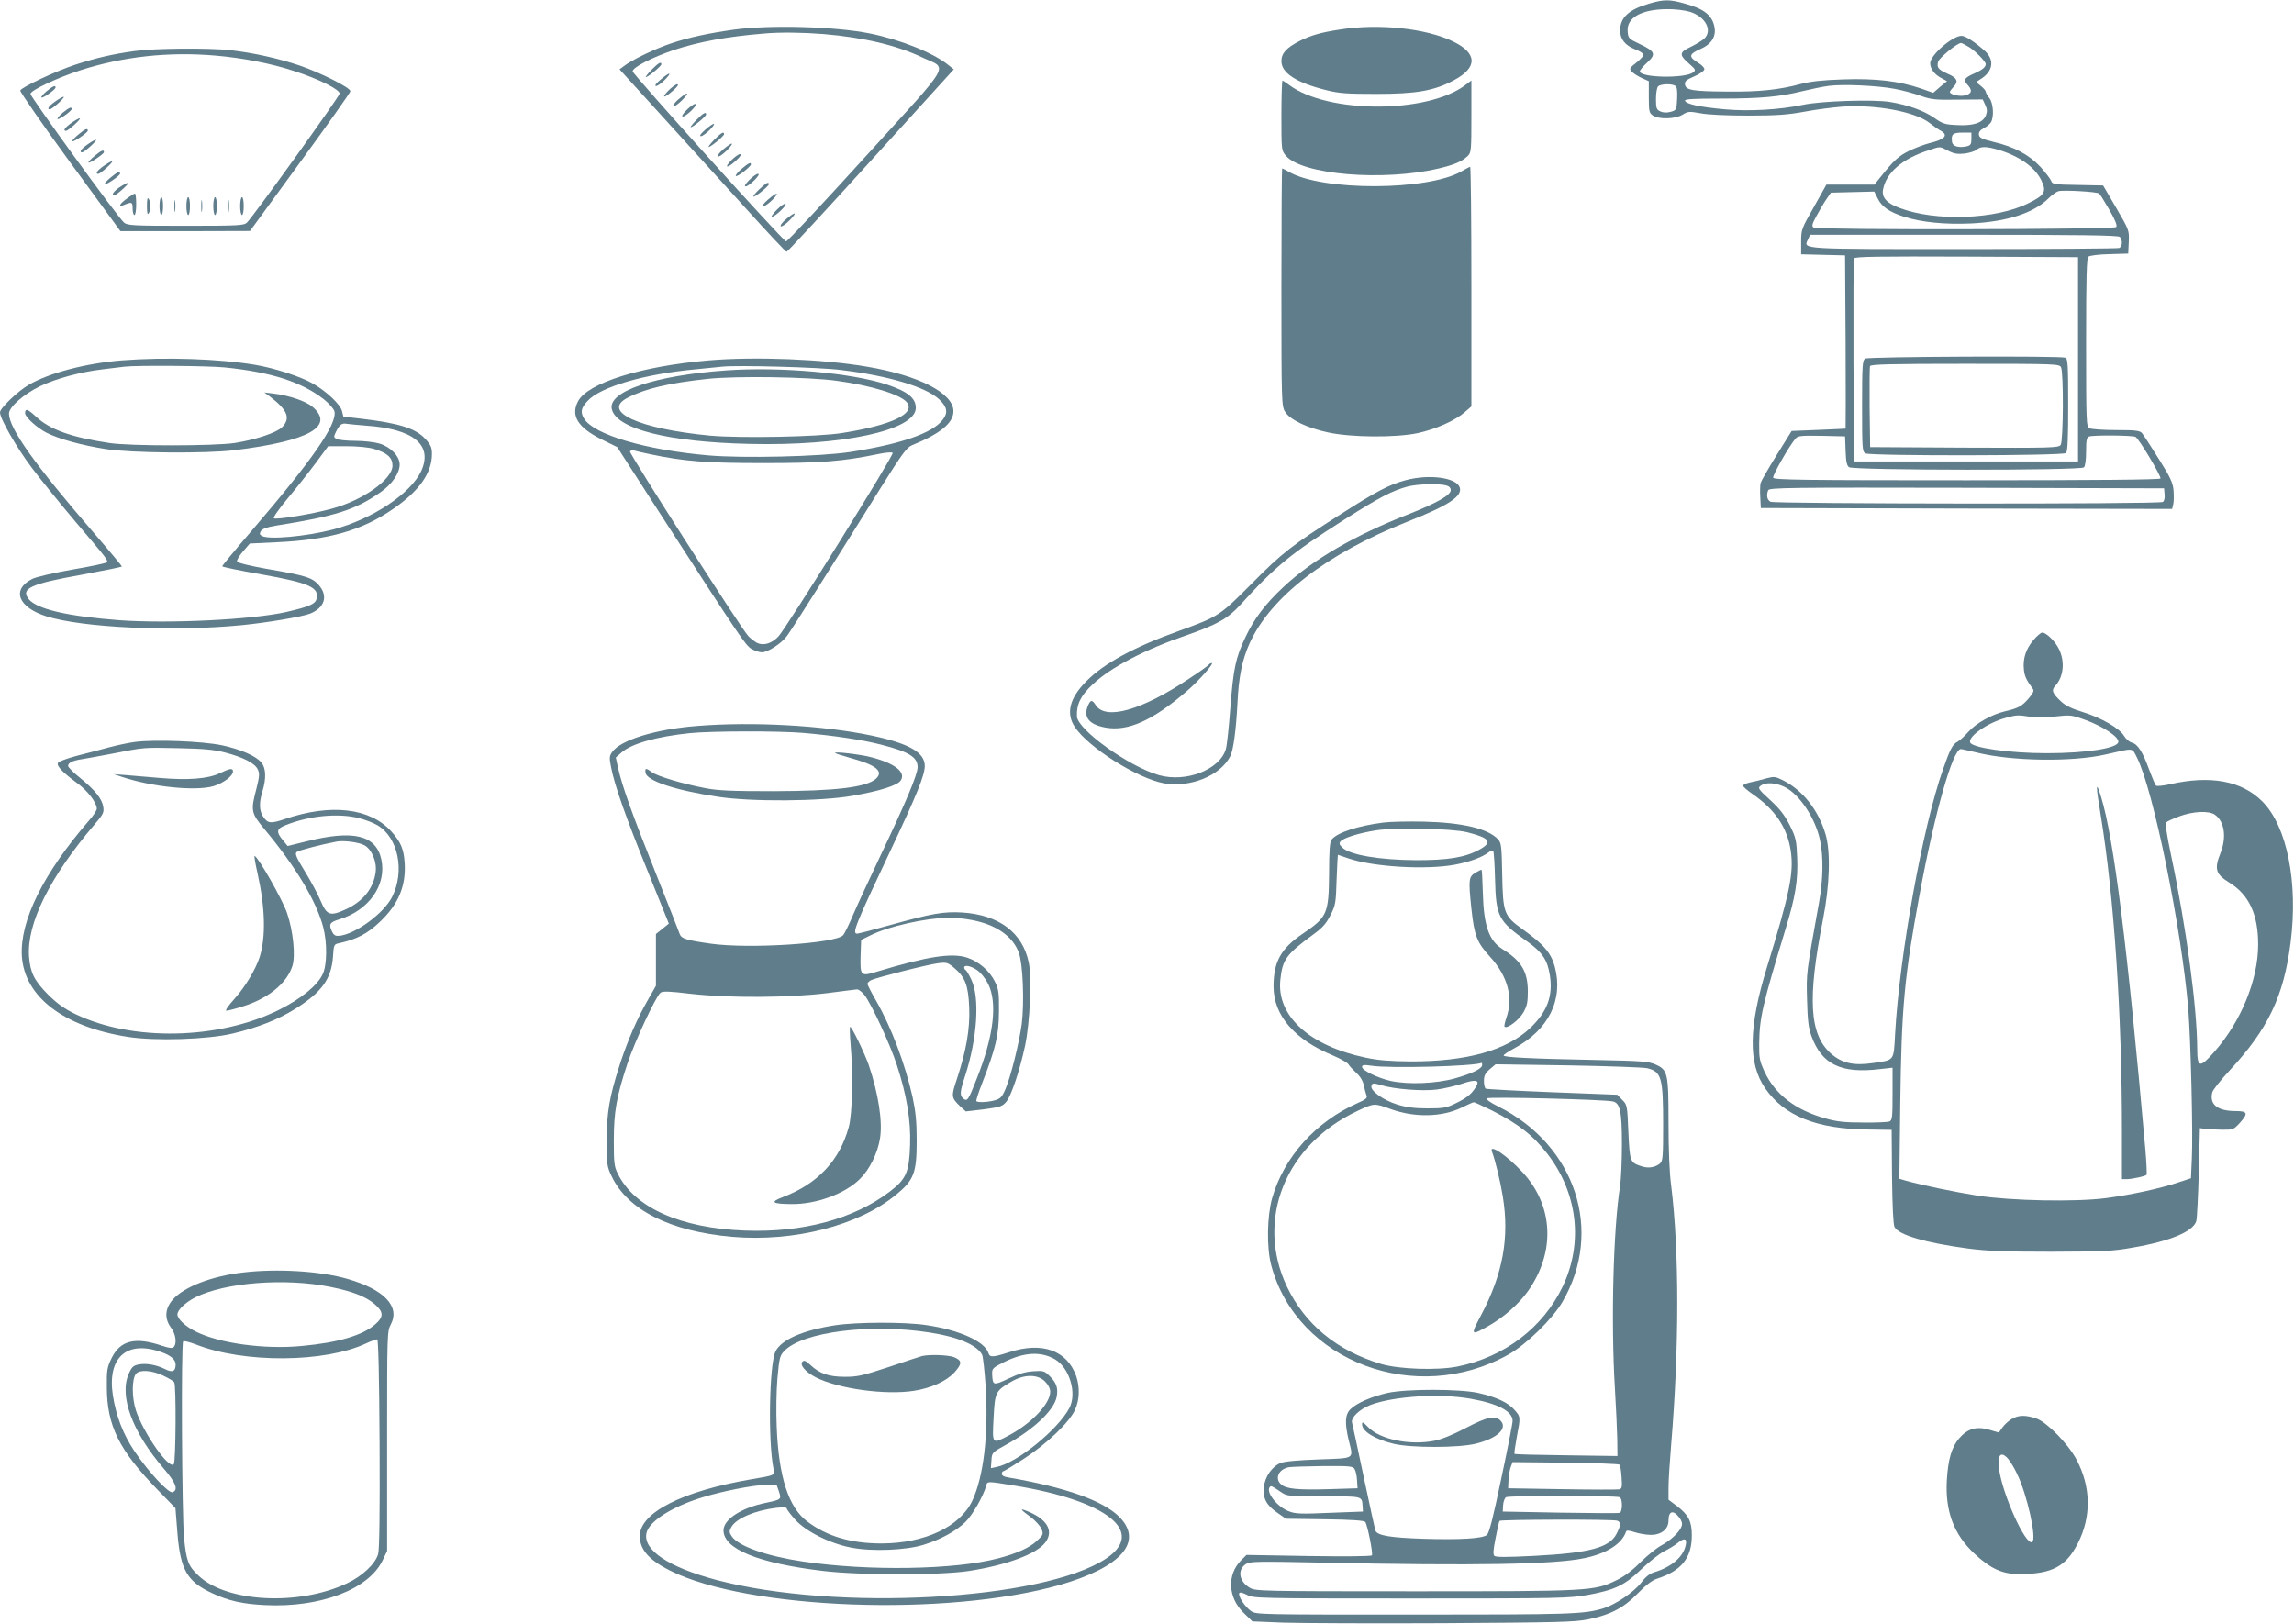 <?xml version="1.0" standalone="no"?>
<!DOCTYPE svg PUBLIC "-//W3C//DTD SVG 20010904//EN"
 "http://www.w3.org/TR/2001/REC-SVG-20010904/DTD/svg10.dtd">
<svg version="1.0" xmlns="http://www.w3.org/2000/svg"
 width="1280pt" height="906pt" viewBox="0 0 1280 906"
 preserveAspectRatio="xMidYMid meet">
<g transform="translate(0,906) scale(0.1,-0.1)"
fill="#607d8b" stroke="none">
<path d="M9205 9041 c-117 -34 -165 -78 -165 -152 0 -48 29 -83 85 -105 25 -9
45 -22 45 -30 0 -7 -18 -27 -40 -44 -38 -30 -40 -34 -25 -50 9 -9 33 -25 55
-35 l40 -18 0 -88 c0 -79 2 -89 22 -103 33 -23 125 -21 166 4 31 19 38 19 100
8 40 -8 146 -13 267 -13 162 0 222 5 315 22 63 12 158 24 210 28 188 13 410
-29 489 -93 20 -16 46 -34 59 -41 46 -25 25 -49 -63 -70 -27 -7 -78 -26 -113
-43 -59 -29 -84 -52 -160 -147 l-33 -41 -134 0 -134 0 -70 -125 c-69 -121 -71
-126 -71 -194 l0 -70 123 -3 122 -3 3 -482 c1 -266 1 -484 0 -485 -2 0 -70 -4
-152 -7 l-149 -6 -84 -135 c-46 -74 -86 -144 -89 -155 -3 -12 -4 -48 -2 -80
l3 -60 1147 -3 1148 -2 6 25 c4 14 4 49 2 78 -4 44 -17 72 -83 177 -43 69 -85
133 -93 143 -13 14 -34 17 -144 17 -71 0 -138 5 -149 10 -18 10 -19 26 -19
479 0 374 3 471 13 479 7 6 60 13 118 14 l104 3 3 65 c3 65 2 66 -70 190 l-73
125 -142 3 c-132 2 -142 4 -148 23 -4 10 -31 46 -60 78 -64 68 -146 112 -261
139 -65 16 -80 23 -82 40 -2 15 6 25 27 37 17 8 35 24 41 34 17 33 12 106 -10
134 -11 14 -20 30 -20 35 0 6 -12 20 -27 32 -27 21 -27 23 -9 34 75 43 88 107
34 159 -55 50 -110 87 -133 87 -51 0 -175 -108 -175 -153 0 -31 25 -64 63 -83
l31 -17 -39 -32 -38 -33 -68 24 c-124 42 -252 57 -432 51 -119 -4 -182 -11
-237 -25 -121 -33 -234 -45 -410 -43 -195 1 -234 8 -238 39 -3 18 6 26 52 46
32 14 56 31 56 40 0 8 -15 24 -34 35 -55 34 -53 48 9 76 65 28 92 71 81 126
-13 64 -58 100 -165 129 -84 24 -116 24 -196 1z m222 -46 c90 -27 131 -106 81
-152 -13 -11 -45 -30 -71 -43 -67 -31 -69 -45 -16 -92 41 -36 43 -39 26 -52
-45 -35 -297 -30 -297 6 0 6 18 28 41 49 51 47 45 62 -43 104 -60 28 -63 32
-66 69 -7 77 76 124 219 125 41 1 98 -6 126 -14z m1562 -199 c36 -23 91 -80
91 -94 -1 -17 -19 -32 -62 -51 -58 -25 -65 -37 -38 -66 28 -30 21 -50 -19 -58
-31 -6 -81 6 -81 20 0 4 10 17 21 29 29 30 19 50 -35 73 -51 23 -60 34 -52 66
6 22 107 105 128 105 5 0 26 -11 47 -24z m-1641 -215 c9 -5 12 -27 10 -72 -3
-62 -4 -64 -36 -73 -22 -6 -41 -5 -57 2 -22 10 -25 18 -25 70 0 32 5 63 12 70
14 14 76 16 96 3z m1225 -17 c43 -8 109 -26 145 -39 59 -21 83 -23 206 -21
l139 1 14 -30 c11 -23 12 -37 4 -58 -16 -42 -69 -60 -160 -55 -68 3 -81 7
-128 40 -59 41 -145 72 -247 89 -89 15 -384 6 -486 -16 -135 -28 -299 -37
-436 -25 -141 13 -216 29 -222 48 -3 9 42 12 200 12 223 0 329 10 458 42 47
11 112 25 145 29 80 10 269 2 368 -17z m427 -279 c0 -28 -4 -36 -24 -41 -45
-11 -81 -1 -84 24 -6 43 4 52 58 52 l50 0 0 -35z m-130 -66 c33 -17 52 -20 92
-16 28 4 58 13 68 22 21 19 53 19 121 -1 116 -35 204 -97 239 -170 31 -63 20
-83 -72 -128 -182 -91 -519 -103 -720 -26 -71 26 -100 59 -91 103 18 94 107
171 253 218 69 23 62 23 110 -2z m843 -239 c5 -4 30 -45 57 -91 33 -58 45 -88
38 -96 -12 -14 -1665 -17 -1688 -3 -12 8 -10 18 15 64 17 31 41 73 55 93 l26
38 121 3 121 3 19 -38 c22 -47 67 -77 149 -103 100 -31 226 -43 369 -37 201 9
353 58 435 140 19 19 44 37 55 40 28 8 218 -3 228 -13z m115 -242 c17 -17 15
-55 -4 -62 -9 -3 -397 -6 -863 -6 -925 0 -899 -2 -873 54 l12 26 858 0 c654 0
861 -3 870 -12z m-233 -683 l0 -570 -625 0 -625 0 -3 560 c-1 308 0 566 3 573
3 10 134 12 627 10 l623 -3 0 -570z m-1297 -510 c2 -61 7 -83 19 -92 24 -18
1293 -19 1311 -1 7 7 12 42 12 89 0 61 3 78 16 83 22 9 247 7 260 -2 21 -13
145 -222 139 -232 -4 -7 -363 -10 -1081 -10 -907 0 -1075 2 -1080 14 -5 12 88
176 125 219 13 15 30 17 145 15 l131 -3 3 -80z m1780 -244 c2 -20 -2 -37 -10
-42 -20 -13 -2165 -11 -2189 1 -19 11 -24 35 -13 64 6 15 110 16 1108 14
l1101 -3 3 -34z"/>
<path d="M10408 7059 c-16 -9 -18 -33 -18 -264 0 -241 1 -255 19 -265 30 -15
1103 -14 1119 2 9 9 12 82 12 269 0 225 -2 258 -16 263 -28 11 -1098 6 -1116
-5z m1092 -48 c15 -30 13 -413 -2 -434 -12 -16 -53 -17 -538 -15 l-525 3 -3
220 c-1 121 0 225 2 232 4 10 114 13 530 13 509 0 526 -1 536 -19z"/>
<path d="M4098 8895 c-143 -20 -252 -43 -353 -77 -90 -30 -219 -92 -264 -127
l-24 -18 239 -263 c132 -145 339 -374 462 -509 122 -135 226 -246 231 -246 5
0 217 229 471 509 l462 509 -29 23 c-82 68 -271 144 -443 178 -190 38 -554 48
-752 21z m497 -25 c225 -19 409 -63 550 -130 145 -69 180 -8 -316 -554 -238
-262 -437 -475 -443 -473 -21 7 -855 932 -856 949 0 22 107 77 230 119 140 46
296 75 505 92 89 8 216 6 330 -3z"/>
<path d="M3635 8670 c-21 -22 -35 -40 -31 -40 13 0 86 61 86 71 0 18 -16 8
-55 -31z"/>
<path d="M3685 8615 c-25 -21 -34 -34 -24 -35 8 0 30 16 49 35 44 45 27 45
-25 0z"/>
<path d="M3730 8555 c-44 -45 -25 -45 26 0 24 21 33 34 23 35 -8 0 -30 -16
-49 -35z"/>
<path d="M3786 8506 c-21 -18 -34 -36 -29 -39 5 -3 27 12 48 33 47 48 35 52
-19 6z"/>
<path d="M3830 8445 c-22 -23 -29 -35 -19 -35 8 0 30 16 49 35 22 23 29 35 19
35 -8 0 -30 -16 -49 -35z"/>
<path d="M3885 8390 c-21 -22 -35 -40 -31 -40 13 0 86 61 86 71 0 18 -16 8
-55 -31z"/>
<path d="M3934 8335 c-24 -21 -33 -34 -23 -35 8 0 30 16 49 35 44 45 25 45
-26 0z"/>
<path d="M3985 8280 c-21 -22 -35 -40 -31 -40 13 0 86 61 86 71 0 18 -16 8
-55 -31z"/>
<path d="M4036 8227 c-22 -19 -35 -36 -29 -40 5 -3 27 12 48 33 47 48 35 52
-19 7z"/>
<path d="M4080 8165 c-44 -45 -21 -46 28 0 24 22 31 35 21 35 -8 0 -30 -16
-49 -35z"/>
<path d="M4137 8117 c-21 -18 -35 -36 -31 -39 7 -7 84 52 84 65 0 14 -15 6
-53 -26z"/>
<path d="M4180 8055 c-22 -23 -29 -35 -19 -35 8 0 30 16 49 35 22 23 29 35 19
35 -8 0 -30 -16 -49 -35z"/>
<path d="M4237 8004 c-21 -20 -36 -38 -33 -41 6 -6 86 58 86 69 0 16 -15 8
-53 -28z"/>
<path d="M4284 7945 c-24 -21 -33 -34 -23 -35 8 0 30 16 49 35 44 45 25 45
-26 0z"/>
<path d="M4335 7890 c-22 -22 -34 -40 -29 -40 18 0 88 66 77 73 -5 3 -27 -12
-48 -33z"/>
<path d="M4386 7837 c-22 -19 -35 -36 -29 -40 5 -3 27 12 48 33 47 48 35 52
-19 7z"/>
<path d="M7475 8895 c-105 -16 -159 -32 -220 -62 -76 -38 -105 -70 -105 -114
0 -66 82 -120 250 -162 72 -18 114 -21 280 -21 222 0 322 17 432 76 134 71
132 151 -5 217 -150 73 -415 101 -632 66z"/>
<path d="M750 8775 c-121 -17 -210 -37 -330 -76 -109 -36 -299 -125 -307 -144
-2 -7 122 -187 277 -399 l282 -386 362 0 361 1 280 384 c154 211 280 389 280
396 0 20 -168 104 -285 144 -120 40 -255 70 -385 85 -122 13 -419 11 -535 -5z
m450 -25 c154 -13 312 -44 440 -86 135 -43 255 -103 255 -126 0 -16 -477 -679
-517 -720 -16 -16 -46 -18 -342 -18 -294 0 -326 2 -344 18 -33 27 -522 701
-522 718 0 20 152 91 282 133 238 76 491 103 748 81z"/>
<path d="M260 8551 c-19 -16 -32 -32 -29 -35 6 -7 79 44 79 56 0 14 -14 8 -50
-21z"/>
<path d="M307 8493 c-35 -25 -47 -43 -29 -43 13 0 89 69 77 70 -6 0 -27 -12
-48 -27z"/>
<path d="M350 8431 c-19 -16 -32 -32 -29 -35 6 -7 79 44 79 56 0 14 -14 8 -50
-21z"/>
<path d="M397 8373 c-35 -25 -47 -43 -29 -43 13 0 89 69 77 70 -6 0 -27 -12
-48 -27z"/>
<path d="M437 8309 c-21 -17 -36 -34 -33 -37 7 -6 86 48 86 59 0 16 -15 10
-53 -22z"/>
<path d="M487 8253 c-35 -25 -47 -43 -29 -43 13 0 89 69 77 70 -6 0 -27 -12
-48 -27z"/>
<path d="M527 8189 c-21 -17 -36 -33 -33 -36 6 -6 86 48 86 58 0 16 -15 10
-53 -22z"/>
<path d="M577 8133 c-35 -25 -47 -43 -29 -43 13 0 89 69 77 70 -6 0 -27 -12
-48 -27z"/>
<path d="M617 8069 c-21 -17 -36 -34 -33 -37 7 -6 86 48 86 59 0 16 -15 10
-53 -22z"/>
<path d="M667 8015 c-34 -23 -48 -45 -29 -45 11 0 88 69 77 70 -6 0 -27 -11
-48 -25z"/>
<path d="M708 7952 c-39 -28 -51 -49 -20 -37 48 20 52 19 52 -19 0 -20 5 -36
10 -36 6 0 10 27 10 60 0 33 -3 60 -7 60 -5 -1 -25 -13 -45 -28z"/>
<path d="M820 7910 c0 -39 3 -51 10 -40 5 8 10 26 10 40 0 14 -5 32 -10 40 -7
11 -10 -1 -10 -40z"/>
<path d="M890 7910 c0 -27 5 -50 10 -50 6 0 10 23 10 50 0 28 -4 50 -10 50 -5
0 -10 -22 -10 -50z"/>
<path d="M973 7910 c0 -30 2 -43 4 -27 2 15 2 39 0 55 -2 15 -4 2 -4 -28z"/>
<path d="M1040 7910 c0 -27 5 -50 10 -50 6 0 10 23 10 50 0 28 -4 50 -10 50
-5 0 -10 -22 -10 -50z"/>
<path d="M1123 7910 c0 -30 2 -43 4 -27 2 15 2 39 0 55 -2 15 -4 2 -4 -28z"/>
<path d="M1190 7910 c0 -27 5 -50 10 -50 6 0 10 23 10 50 0 28 -4 50 -10 50
-5 0 -10 -22 -10 -50z"/>
<path d="M1273 7910 c0 -30 2 -43 4 -27 2 15 2 39 0 55 -2 15 -4 2 -4 -28z"/>
<path d="M1340 7910 c0 -27 5 -50 10 -50 6 0 10 23 10 50 0 28 -4 50 -10 50
-5 0 -10 -22 -10 -50z"/>
<path d="M7150 8416 c0 -194 0 -195 25 -225 90 -106 542 -144 853 -71 89 21
132 40 163 71 18 18 19 34 19 220 l0 200 -33 -25 c-211 -161 -769 -161 -984 0
-17 13 -34 24 -37 24 -3 0 -6 -87 -6 -194z"/>
<path d="M8155 8104 c-187 -109 -777 -111 -963 -3 -18 10 -35 19 -38 19 -2 0
-4 -298 -4 -662 0 -641 1 -664 20 -695 27 -45 123 -91 240 -116 128 -28 377
-30 500 -4 99 21 210 70 263 117 l37 32 0 669 c0 368 -3 669 -7 668 -5 -1 -26
-12 -48 -25z"/>
<path d="M680 7049 c-200 -16 -406 -70 -519 -136 -61 -35 -161 -131 -161 -154
0 -36 92 -196 178 -310 48 -64 157 -198 242 -299 182 -214 186 -218 174 -229
-5 -4 -92 -23 -194 -40 -101 -18 -201 -41 -221 -52 -116 -59 -78 -158 79 -208
203 -64 701 -87 1087 -50 144 14 340 47 386 65 81 33 101 98 48 159 -37 42
-71 53 -293 91 -95 17 -160 33 -163 41 -3 7 12 32 33 56 l38 44 146 7 c295 13
481 66 655 187 145 100 215 200 215 306 0 35 -6 50 -36 83 -54 59 -144 88
-354 113 l-104 12 -8 32 c-10 37 -86 109 -161 152 -70 40 -212 86 -322 105
-203 34 -501 44 -745 25z m571 -39 c261 -26 432 -81 557 -179 28 -23 54 -52
58 -66 17 -70 -122 -271 -468 -674 -87 -101 -158 -187 -158 -191 0 -4 98 -24
217 -45 270 -48 326 -73 309 -138 -7 -28 -42 -43 -168 -72 -189 -43 -656 -66
-932 -46 -290 22 -461 62 -506 118 -46 59 11 85 297 136 123 23 223 43 223 46
0 3 -68 85 -151 181 -337 390 -478 589 -479 672 0 36 82 109 174 153 89 43
228 80 348 94 51 6 107 13 123 15 70 8 461 5 556 -4z m789 -325 c267 -18 376
-107 311 -252 -58 -127 -273 -270 -493 -328 -151 -39 -362 -58 -398 -35 -12 7
-12 13 -4 27 8 12 34 22 85 30 330 52 442 88 582 186 65 45 107 107 107 155 0
46 -50 98 -113 117 -28 8 -88 15 -134 15 -47 0 -93 5 -104 10 -18 10 -18 12
-3 43 20 39 32 47 59 42 11 -2 58 -6 105 -10z m47 -130 c73 -22 103 -48 103
-93 0 -77 -165 -194 -340 -241 -108 -30 -312 -63 -322 -53 -5 5 31 55 79 113
48 57 118 146 156 197 l68 92 102 0 c63 0 123 -6 154 -15z"/>
<path d="M1505 6848 c100 -76 118 -122 69 -172 -32 -31 -145 -69 -264 -88
-113 -17 -584 -18 -700 0 -213 32 -332 75 -408 146 -47 44 -62 49 -62 20 0
-21 67 -82 120 -109 69 -35 197 -70 331 -91 141 -22 558 -26 719 -6 412 51
559 132 435 241 -37 32 -133 65 -220 75 l-50 6 30 -22z"/>
<path d="M3955 7049 c-376 -32 -677 -126 -730 -229 -42 -80 0 -147 134 -213
l85 -42 258 -400 c432 -668 457 -705 491 -726 18 -10 43 -19 58 -19 33 0 108
48 140 91 25 33 247 384 524 828 121 193 145 225 175 237 157 64 230 124 230
189 0 101 -192 200 -483 249 -245 42 -622 57 -882 35z m740 -54 c265 -32 473
-95 546 -164 45 -43 50 -75 18 -115 -58 -74 -233 -134 -514 -178 -168 -26
-601 -36 -795 -19 -351 31 -637 116 -691 205 -22 36 -17 60 20 99 71 78 317
150 601 176 63 6 131 13 150 15 82 9 543 -3 665 -19z m-1070 -469 c195 -41
315 -50 635 -50 321 0 440 9 639 50 42 9 77 12 82 7 10 -10 -594 -979 -638
-1025 -38 -40 -84 -53 -120 -35 -15 9 -38 26 -49 39 -42 46 -665 1019 -659
1029 4 5 14 7 23 5 10 -3 49 -12 87 -20z"/>
<path d="M4050 6993 c-397 -28 -661 -118 -636 -217 27 -110 317 -183 766 -193
521 -13 930 76 930 201 0 55 -45 91 -161 130 -194 65 -599 101 -899 79z m620
-58 c190 -26 353 -76 389 -119 53 -63 -81 -128 -358 -172 -132 -22 -572 -30
-738 -15 -399 38 -611 135 -460 212 99 51 231 82 447 105 161 17 561 11 720
-11z"/>
<path d="M7842 6380 c-90 -24 -164 -63 -359 -188 -275 -175 -330 -218 -498
-388 -180 -181 -185 -184 -405 -264 -251 -90 -419 -181 -518 -281 -94 -94
-116 -180 -64 -257 76 -114 349 -286 496 -313 146 -26 315 42 370 150 18 34
33 146 41 301 7 144 26 237 66 327 117 261 430 503 885 683 228 90 305 141
289 190 -18 55 -171 76 -303 40z m228 -29 c16 -4 25 -14 25 -26 0 -28 -78 -72
-237 -135 -301 -118 -533 -253 -695 -404 -103 -96 -165 -178 -214 -282 -55
-116 -67 -175 -84 -394 -8 -107 -19 -211 -25 -230 -33 -115 -224 -189 -375
-145 -167 48 -452 253 -456 327 -3 67 21 117 89 180 100 94 289 193 522 273
170 59 231 93 300 169 196 216 282 286 582 477 199 126 265 160 352 184 54 14
174 18 216 6z"/>
<path d="M6746 5352 c-3 -5 -51 -40 -108 -77 -267 -179 -468 -236 -524 -150
-21 32 -29 31 -44 -4 -26 -63 6 -104 98 -121 125 -23 264 39 455 204 65 56
154 156 138 156 -5 0 -12 -4 -15 -8z"/>
<path d="M11346 5488 c-42 -49 -60 -105 -53 -165 4 -38 13 -56 51 -109 7 -8
-1 -24 -25 -52 -37 -43 -57 -54 -134 -72 -72 -17 -161 -67 -203 -115 -20 -23
-47 -47 -59 -54 -28 -14 -42 -41 -82 -156 -113 -320 -243 -1039 -267 -1478 -8
-149 -3 -142 -123 -159 -107 -16 -173 -1 -234 52 -121 107 -133 305 -45 750
38 192 43 378 14 475 -40 135 -127 245 -236 300 -44 22 -50 23 -96 11 -27 -8
-67 -18 -89 -22 -22 -5 -40 -13 -39 -19 0 -5 24 -26 53 -46 127 -88 193 -187
213 -316 18 -123 -5 -235 -132 -648 -104 -337 -107 -540 -10 -679 107 -154
287 -226 573 -229 l132 -2 2 -260 c2 -171 7 -268 14 -282 24 -45 172 -88 409
-120 108 -14 202 -18 465 -18 293 1 344 3 455 23 210 36 339 90 355 149 4 15
10 138 14 273 l6 245 25 -4 c14 -2 56 -4 93 -5 67 -1 69 0 103 36 50 55 46 68
-21 68 -102 0 -148 37 -131 104 3 14 47 69 97 123 214 230 302 414 340 713 43
336 -20 650 -158 788 -115 115 -289 147 -514 96 -39 -9 -75 -12 -79 -8 -5 5
-22 46 -39 91 -35 97 -63 141 -96 149 -13 3 -33 20 -43 37 -25 43 -128 102
-232 134 -57 17 -96 36 -118 57 -51 47 -57 64 -34 89 46 49 55 134 21 204 -21
44 -71 93 -94 93 -7 0 -30 -19 -49 -42z m-16 -428 c33 -5 90 -4 140 2 82 9 88
9 170 -21 96 -36 180 -91 180 -120 0 -36 -175 -64 -400 -64 -206 0 -417 30
-427 60 -12 34 100 111 198 137 63 17 67 17 139 6z m-302 -199 c195 -49 534
-54 722 -11 161 37 145 39 174 -18 91 -179 249 -956 286 -1401 14 -177 27
-697 20 -836 l-5 -110 -70 -23 c-101 -34 -262 -69 -405 -88 -170 -22 -529 -15
-715 14 -122 19 -310 58 -399 83 l-38 11 5 421 c7 535 22 703 108 1166 83 451
185 811 230 811 6 0 45 -9 87 -19z m-1071 -192 c83 -40 172 -174 198 -296 20
-94 18 -218 -5 -348 -73 -403 -71 -394 -67 -545 3 -116 8 -157 25 -203 57
-156 165 -209 380 -183 l72 8 0 -146 c0 -130 -2 -147 -17 -154 -10 -4 -76 -7
-148 -6 -102 0 -147 5 -210 23 -165 46 -279 133 -338 258 -29 63 -32 76 -31
163 2 141 18 212 147 636 55 178 70 273 65 396 -4 99 -7 113 -41 182 -29 57
-54 90 -109 141 -69 63 -71 68 -53 81 27 20 82 17 132 -7z m2401 -155 c54 -37
67 -125 32 -214 -36 -90 -27 -118 49 -165 110 -68 161 -177 161 -346 0 -196
-95 -429 -245 -599 -81 -92 -95 -89 -95 20 -1 229 -61 677 -146 1078 -25 118
-33 177 -27 183 6 6 39 21 74 34 76 28 164 32 197 9z"/>
<path d="M11722 4508 c74 -455 118 -1101 118 -1765 l0 -263 28 0 c31 1 101 16
109 24 3 3 0 65 -6 138 -100 1135 -177 1745 -248 1973 -29 94 -30 66 -1 -107z"/>
<path d="M3890 5009 c-231 -18 -426 -78 -474 -145 -16 -23 -17 -32 -6 -87 19
-98 80 -273 206 -583 l116 -288 -36 -29 -36 -29 0 -144 0 -145 -45 -79 c-59
-102 -114 -228 -158 -365 -57 -177 -71 -263 -72 -420 0 -131 2 -144 27 -197
89 -190 328 -310 675 -340 345 -29 705 63 914 236 99 81 114 122 114 301 0
108 -6 163 -23 243 -42 186 -118 388 -202 535 -28 48 -50 92 -50 97 0 5 9 14
19 20 28 14 317 88 376 95 46 6 53 4 88 -25 63 -53 80 -99 85 -222 5 -120 -17
-243 -69 -400 -32 -96 -32 -103 19 -152 l31 -28 101 12 c91 12 103 16 125 42
28 34 75 174 105 314 27 129 38 379 20 464 -35 167 -167 265 -371 278 -105 6
-167 -5 -398 -69 -96 -27 -181 -49 -188 -49 -30 0 -12 45 184 460 148 313 193
424 193 476 0 75 -87 125 -295 169 -271 57 -662 79 -975 54z m595 -39 c169
-15 325 -38 430 -65 157 -40 205 -70 205 -126 0 -41 -65 -195 -205 -489 -64
-135 -135 -288 -157 -340 -22 -52 -46 -101 -54 -109 -43 -46 -524 -77 -737
-47 -134 19 -165 28 -174 53 -3 10 -63 162 -133 338 -131 328 -188 486 -211
589 l-13 59 31 27 c55 50 198 90 383 109 122 12 494 13 635 1z m938 -1044
c136 -26 229 -91 262 -183 23 -63 31 -279 16 -398 -15 -108 -61 -293 -91 -363
-19 -44 -28 -53 -59 -62 -39 -11 -94 -13 -103 -5 -3 3 12 50 33 103 75 193 92
265 93 397 1 107 -2 125 -23 168 -30 60 -89 111 -154 133 -85 28 -219 8 -500
-77 -96 -29 -98 -27 -95 91 l3 85 55 27 c99 49 305 95 432 97 31 1 90 -5 131
-13z m28 -279 c20 -13 46 -45 62 -76 54 -107 32 -293 -64 -533 -46 -118 -52
-126 -74 -108 -21 17 -19 37 10 126 68 209 83 436 35 537 -12 26 -26 50 -31
53 -5 3 -9 9 -9 15 0 16 36 10 71 -14z m-627 -140 c40 -53 142 -273 180 -389
55 -168 79 -310 74 -447 -5 -153 -21 -190 -114 -261 -202 -153 -484 -229 -809
-217 -359 14 -614 128 -707 316 -21 41 -23 61 -23 186 0 161 15 245 76 430 40
121 157 372 184 395 12 10 47 9 172 -6 211 -24 548 -22 758 4 83 11 158 20
167 21 9 0 28 -14 42 -32z"/>
<path d="M4660 4858 c3 -3 40 -15 83 -27 147 -40 191 -76 143 -118 -55 -47
-226 -67 -571 -68 -233 0 -308 3 -380 17 -125 24 -263 65 -296 88 -35 26 -41
25 -37 -2 6 -45 165 -98 403 -134 186 -29 575 -26 750 5 155 27 253 58 271 86
30 46 -33 96 -167 130 -62 16 -209 33 -199 23z"/>
<path d="M4746 3233 c15 -165 10 -389 -10 -462 -51 -187 -174 -318 -370 -392
-71 -27 -58 -37 50 -38 138 -2 301 58 383 141 53 52 98 143 111 224 16 94 -9
252 -62 409 -23 67 -95 215 -104 215 -4 0 -2 -44 2 -97z"/>
<path d="M755 4920 c-38 -5 -104 -19 -145 -30 -41 -11 -122 -33 -179 -47 -57
-15 -106 -33 -108 -41 -7 -17 26 -52 105 -110 61 -44 112 -111 112 -145 0 -9
-18 -37 -41 -63 -258 -298 -389 -563 -377 -760 15 -227 234 -394 591 -450 152
-24 445 -15 587 19 138 33 248 76 342 134 152 94 207 169 216 295 4 64 6 69
31 74 103 23 161 53 233 122 101 96 144 199 136 326 -5 79 -22 118 -75 177
-118 130 -336 156 -592 69 -80 -27 -96 -25 -120 9 -25 34 -27 80 -6 147 21 70
19 126 -5 157 -30 38 -115 75 -221 98 -109 23 -374 33 -484 19z m500 -59 c103
-27 167 -60 183 -94 11 -23 10 -39 -7 -107 -33 -124 -30 -137 43 -225 176
-211 292 -404 330 -551 22 -85 21 -208 -3 -259 -28 -63 -121 -139 -246 -201
-334 -166 -818 -176 -1134 -23 -64 31 -102 59 -152 108 -78 79 -100 123 -107
213 -13 185 116 445 367 739 48 56 52 66 47 97 -7 45 -46 93 -129 161 -37 29
-67 60 -67 67 0 18 26 30 80 38 25 4 101 18 170 31 177 35 167 34 365 30 143
-3 197 -8 260 -24z m750 -367 c33 -8 79 -26 101 -39 116 -68 154 -256 82 -400
-47 -92 -202 -206 -293 -217 -24 -2 -32 2 -43 25 -19 39 -11 51 39 66 167 50
267 192 237 334 -29 137 -155 168 -418 102 l-105 -26 -27 33 c-38 46 -36 63
15 83 133 54 298 69 412 39z m27 -150 c42 -22 72 -93 64 -151 -12 -91 -71
-164 -168 -208 -86 -39 -104 -33 -138 46 -15 37 -55 111 -88 165 -50 81 -58
101 -46 110 11 9 147 44 224 58 40 7 121 -4 152 -20z"/>
<path d="M1226 4745 c-65 -31 -177 -40 -336 -26 -69 6 -154 13 -190 16 l-65 5
45 -15 c166 -56 410 -81 511 -52 56 17 109 57 109 82 0 20 -16 18 -74 -10z"/>
<path d="M1437 4187 c43 -193 47 -355 12 -467 -23 -71 -81 -167 -140 -233 -36
-40 -55 -67 -45 -67 8 0 50 11 94 25 139 44 241 127 273 223 19 57 5 196 -29
296 -25 74 -156 305 -181 320 -4 3 3 -41 16 -97z"/>
<path d="M7720 4470 c-142 -18 -257 -55 -290 -95 -10 -12 -14 -60 -14 -188 -2
-226 -9 -244 -148 -338 -122 -83 -162 -157 -162 -295 1 -161 117 -295 332
-384 42 -18 81 -40 86 -49 5 -9 25 -30 44 -48 22 -20 37 -45 42 -70 4 -21 11
-46 15 -56 6 -14 -4 -22 -51 -43 -232 -103 -411 -301 -476 -531 -28 -100 -31
-275 -5 -373 143 -538 809 -789 1325 -498 99 56 244 197 300 293 231 395 74
874 -357 1090 -48 24 -70 40 -64 46 10 10 646 -6 701 -17 42 -8 52 -56 52
-241 0 -92 -5 -196 -10 -230 -38 -236 -52 -757 -29 -1134 6 -101 12 -227 13
-279 l1 -95 -285 4 c-157 2 -287 5 -289 8 -3 2 3 43 12 92 22 114 22 115 -13
154 -35 40 -100 71 -202 94 -103 23 -404 23 -506 0 -89 -20 -173 -57 -207 -91
-30 -30 -32 -77 -10 -171 27 -110 41 -101 -166 -109 -116 -4 -192 -11 -214
-20 -48 -20 -87 -77 -93 -135 -6 -62 14 -101 76 -143 l47 -33 217 -3 c153 -2
219 -7 226 -15 12 -17 44 -175 37 -186 -3 -6 -150 -7 -353 -4 l-347 6 -29 -29
c-81 -81 -75 -209 14 -295 l48 -47 173 -7 c96 -3 498 -5 894 -3 633 4 730 6
805 21 127 26 201 65 279 146 45 46 79 72 106 81 137 44 195 116 195 242 0 78
-18 114 -82 163 l-48 36 0 69 c0 38 7 147 15 242 45 538 45 1078 0 1440 -10
73 -15 205 -15 353 0 276 -4 295 -73 325 -38 17 -77 20 -332 25 -363 7 -515
15 -515 25 0 5 27 23 59 40 192 103 276 272 226 457 -21 76 -61 123 -180 208
-103 74 -109 90 -113 305 -3 160 -5 177 -24 197 -55 59 -199 93 -413 98 -82 2
-184 0 -225 -5z m466 -54 c128 -32 145 -56 67 -98 -79 -43 -173 -58 -350 -58
-206 1 -372 29 -414 71 -16 16 -18 23 -9 34 16 19 100 46 195 61 107 18 426
11 511 -10z m156 -261 c5 -210 18 -235 180 -349 83 -59 113 -103 126 -189 18
-116 -15 -203 -110 -294 -133 -125 -355 -187 -668 -186 -115 1 -180 6 -250 21
-314 66 -497 233 -476 434 12 114 32 142 186 255 51 37 71 61 94 107 28 54 30
68 34 197 3 77 6 139 7 139 1 0 28 -9 59 -20 139 -48 435 -65 595 -35 83 16
150 41 186 68 11 9 23 13 27 9 3 -4 8 -74 10 -157z m-72 -1038 c0 -20 -54 -47
-153 -75 -105 -29 -260 -35 -357 -14 -71 16 -160 59 -160 78 0 12 10 13 53 7
102 -16 571 -3 615 16 1 1 2 -5 2 -12z m922 -18 c79 -20 88 -53 88 -315 0
-179 -2 -203 -17 -216 -27 -23 -67 -29 -104 -16 -64 21 -65 24 -73 191 -6 149
-7 153 -35 180 l-27 28 -363 14 c-199 8 -366 17 -371 20 -6 4 -10 23 -10 43 0
29 7 43 32 65 l33 28 405 -6 c223 -4 422 -11 442 -16z m-959 -108 c-24 -38
-51 -59 -113 -89 -49 -24 -66 -27 -155 -27 -74 0 -118 6 -170 22 -80 25 -153
79 -142 105 5 15 11 15 52 3 74 -23 231 -35 311 -25 40 5 103 20 140 32 81 28
105 21 77 -21z m90 -127 c150 -76 231 -139 313 -245 167 -218 199 -494 84
-737 -110 -231 -326 -395 -589 -448 -114 -22 -325 -15 -426 15 -246 74 -424
221 -525 433 -176 373 -8 790 395 979 93 44 93 44 188 9 132 -47 282 -44 392
9 33 16 63 30 68 30 4 1 49 -20 100 -45z m-119 -1609 c153 -27 236 -70 236
-124 0 -14 -29 -161 -64 -325 -46 -221 -67 -302 -80 -312 -27 -20 -152 -27
-350 -21 -187 6 -260 18 -271 45 -3 8 -33 144 -66 301 -33 157 -62 293 -65
302 -8 28 43 76 103 99 130 49 386 65 557 35z m832 -368 c5 -4 10 -36 12 -71
4 -55 2 -64 -14 -67 -11 -2 -154 -2 -319 1 l-300 5 2 46 c2 26 7 59 13 74 l10
26 294 -3 c162 -2 298 -7 302 -11z m-1477 -26 c6 -10 12 -38 13 -62 l3 -44
-160 -5 c-174 -5 -238 1 -267 27 -38 34 -12 87 47 96 17 2 103 5 192 6 149 1
163 -1 172 -18z m-410 -128 c32 -22 42 -23 238 -23 220 0 212 2 216 -56 l2
-29 -185 -7 c-156 -7 -192 -6 -227 8 -67 24 -133 110 -107 137 7 7 11 5 63
-30z m1889 -28 c7 -3 12 -21 12 -44 0 -22 -5 -41 -12 -43 -7 -3 -157 -2 -333
1 l-320 6 2 35 c1 19 8 39 16 45 13 10 605 10 635 0z m331 -112 c14 -17 19
-34 15 -47 -9 -32 -60 -81 -114 -110 -27 -14 -79 -57 -117 -94 -44 -45 -91
-80 -133 -100 -125 -61 -147 -62 -1129 -62 -860 0 -887 1 -918 20 -59 35 -70
98 -23 131 23 16 51 17 440 9 830 -18 1287 -10 1450 25 126 26 210 80 233 148
2 8 15 8 48 -3 24 -8 65 -15 91 -15 58 0 98 32 98 80 0 53 26 61 59 18z m-345
-19 c21 -8 20 -27 -4 -73 -39 -77 -149 -107 -458 -123 -156 -8 -216 -8 -224 0
-8 8 -6 34 7 99 9 48 19 91 22 96 5 8 634 10 657 1z m382 -136 c-13 -66 -80
-123 -177 -152 -24 -7 -48 -26 -70 -56 -42 -55 -146 -125 -215 -146 -109 -32
-181 -34 -1052 -34 -871 0 -884 0 -912 20 -34 24 -74 85 -65 100 4 6 20 2 43
-10 36 -19 59 -20 913 -20 839 0 880 1 990 20 150 28 204 53 298 144 42 40 99
85 126 99 28 14 61 34 75 46 38 31 54 27 46 -11z"/>
<path d="M8232 4190 c-37 -23 -39 -38 -22 -200 16 -151 31 -190 105 -270 98
-108 130 -227 90 -340 -8 -24 -13 -46 -10 -49 14 -14 81 37 105 79 21 37 25
58 25 120 -1 109 -36 168 -142 234 -74 46 -104 129 -109 310 -2 71 -5 131 -7
132 -2 2 -17 -6 -35 -16z"/>
<path d="M8325 2633 c18 -47 47 -167 60 -248 38 -231 1 -433 -120 -662 -62
-117 -60 -119 44 -60 81 46 165 120 216 191 155 218 144 477 -29 664 -89 96
-190 163 -171 115z"/>
<path d="M8178 1091 c-70 -37 -137 -64 -175 -71 -137 -27 -305 8 -370 77 -27
28 -33 31 -33 15 0 -39 70 -83 177 -109 97 -23 362 -23 458 1 118 29 178 84
139 127 -30 33 -74 24 -196 -40z"/>
<path d="M1355 1959 c-172 -20 -326 -79 -389 -149 -46 -51 -50 -108 -11 -160
26 -35 33 -88 14 -107 -8 -8 -25 -6 -64 7 -150 51 -233 31 -282 -68 -25 -52
-28 -66 -27 -162 1 -217 68 -352 285 -575 l98 -101 11 -139 c17 -206 54 -271
195 -336 90 -42 168 -60 296 -66 308 -15 579 89 655 252 l24 50 0 612 c0 603
0 613 21 653 52 100 -37 194 -241 253 -151 44 -394 59 -585 36z m487 -80 c124
-25 197 -53 248 -96 51 -44 52 -71 4 -113 -71 -62 -205 -102 -411 -121 -209
-20 -462 15 -594 82 -55 28 -99 69 -99 94 0 25 44 67 101 96 164 82 498 109
751 58z m276 -875 c2 -388 -1 -591 -8 -616 -15 -54 -89 -124 -173 -163 -269
-128 -674 -107 -830 43 -57 54 -67 81 -80 210 -12 128 -17 1085 -5 1097 4 4
35 -4 70 -17 267 -106 722 -103 952 6 28 13 56 23 61 22 6 -2 11 -206 13 -582z
m-1218 511 c54 -19 80 -42 80 -70 0 -38 -19 -46 -59 -25 -49 24 -103 34 -147
26 -30 -6 -39 -14 -56 -53 -54 -123 21 -325 194 -526 69 -80 85 -121 51 -134
-21 -8 -132 110 -212 228 -63 93 -103 196 -121 311 -33 213 77 311 270 243z
m10 -131 c30 -14 58 -31 62 -37 12 -18 9 -440 -2 -457 -24 -35 -168 170 -211
298 -24 71 -24 177 0 206 20 24 88 20 151 -10z"/>
<path d="M4656 1664 c-179 -28 -298 -81 -329 -146 -35 -73 -42 -504 -11 -654
7 -38 10 -36 -125 -59 -384 -66 -621 -186 -621 -317 0 -75 51 -133 168 -192
435 -219 1549 -259 2177 -80 343 99 467 242 330 380 -91 90 -298 164 -617 219
-24 3 -38 11 -38 20 0 8 4 15 8 15 4 0 57 32 117 71 127 83 251 201 283 271
26 56 28 127 7 189 -51 143 -189 193 -372 134 -94 -30 -110 -31 -118 -5 -20
64 -162 128 -343 155 -121 19 -395 18 -516 -1z m532 -40 c156 -24 263 -69 292
-124 5 -10 14 -91 20 -180 16 -266 -12 -501 -75 -635 -69 -145 -265 -237 -505
-238 -171 0 -305 39 -416 123 -104 78 -159 249 -170 525 -4 83 -2 206 4 274
10 114 14 127 38 152 102 107 482 155 812 103z m698 -149 c82 -48 124 -190 81
-272 -64 -121 -293 -307 -406 -329 l-32 -7 3 44 c3 43 3 44 85 89 152 84 265
191 279 265 9 49 -1 78 -38 115 -30 30 -35 32 -93 28 -43 -3 -82 -14 -138 -41
-85 -40 -88 -39 -91 25 -1 31 3 35 64 66 114 57 207 62 286 17z m-55 -124 c18
-18 29 -40 29 -57 0 -67 -103 -176 -231 -244 -94 -50 -93 -51 -85 97 7 145 11
152 101 204 71 41 145 41 186 0z m-171 -581 c517 -84 736 -258 512 -407 -352
-234 -1508 -297 -2177 -119 -265 71 -407 166 -388 260 13 65 138 146 308 199
111 35 289 70 359 71 l59 1 13 -37 c15 -45 14 -46 -72 -64 -138 -28 -237 -93
-237 -154 0 -104 194 -183 553 -226 205 -25 649 -25 813 -1 210 32 382 95 430
160 49 65 8 133 -108 177 -36 14 -31 6 24 -34 27 -20 54 -50 62 -67 12 -31 11
-33 -27 -69 -40 -37 -111 -69 -214 -96 -242 -64 -724 -72 -1088 -18 -204 30
-363 86 -399 141 -15 23 -15 28 -2 52 27 48 133 93 252 107 37 4 57 3 57 -4 0
-5 21 -33 46 -61 60 -67 194 -134 313 -157 116 -23 308 -15 406 16 96 30 179
76 232 127 39 38 101 146 116 203 6 25 4 25 157 0z"/>
<path d="M5145 1493 c-11 -3 -94 -30 -185 -61 -146 -48 -174 -55 -245 -55 -91
0 -142 18 -193 66 -24 23 -35 28 -44 19 -18 -18 16 -58 74 -88 126 -64 389
-100 548 -75 96 15 181 54 225 102 44 49 44 66 0 85 -33 13 -137 17 -180 7z"/>
<path d="M11224 1141 c-17 -10 -40 -31 -51 -47 l-20 -28 -55 16 c-70 20 -119
6 -166 -48 -42 -49 -62 -116 -69 -234 -10 -172 39 -303 153 -409 90 -85 159
-116 254 -115 181 1 259 43 325 174 75 148 72 313 -8 464 -46 88 -166 210
-224 230 -61 21 -101 20 -139 -3z m31 -306 c57 -118 111 -364 84 -380 -36 -23
-169 273 -185 411 -9 72 8 95 43 62 14 -13 40 -54 58 -93z"/>
</g>
</svg>
